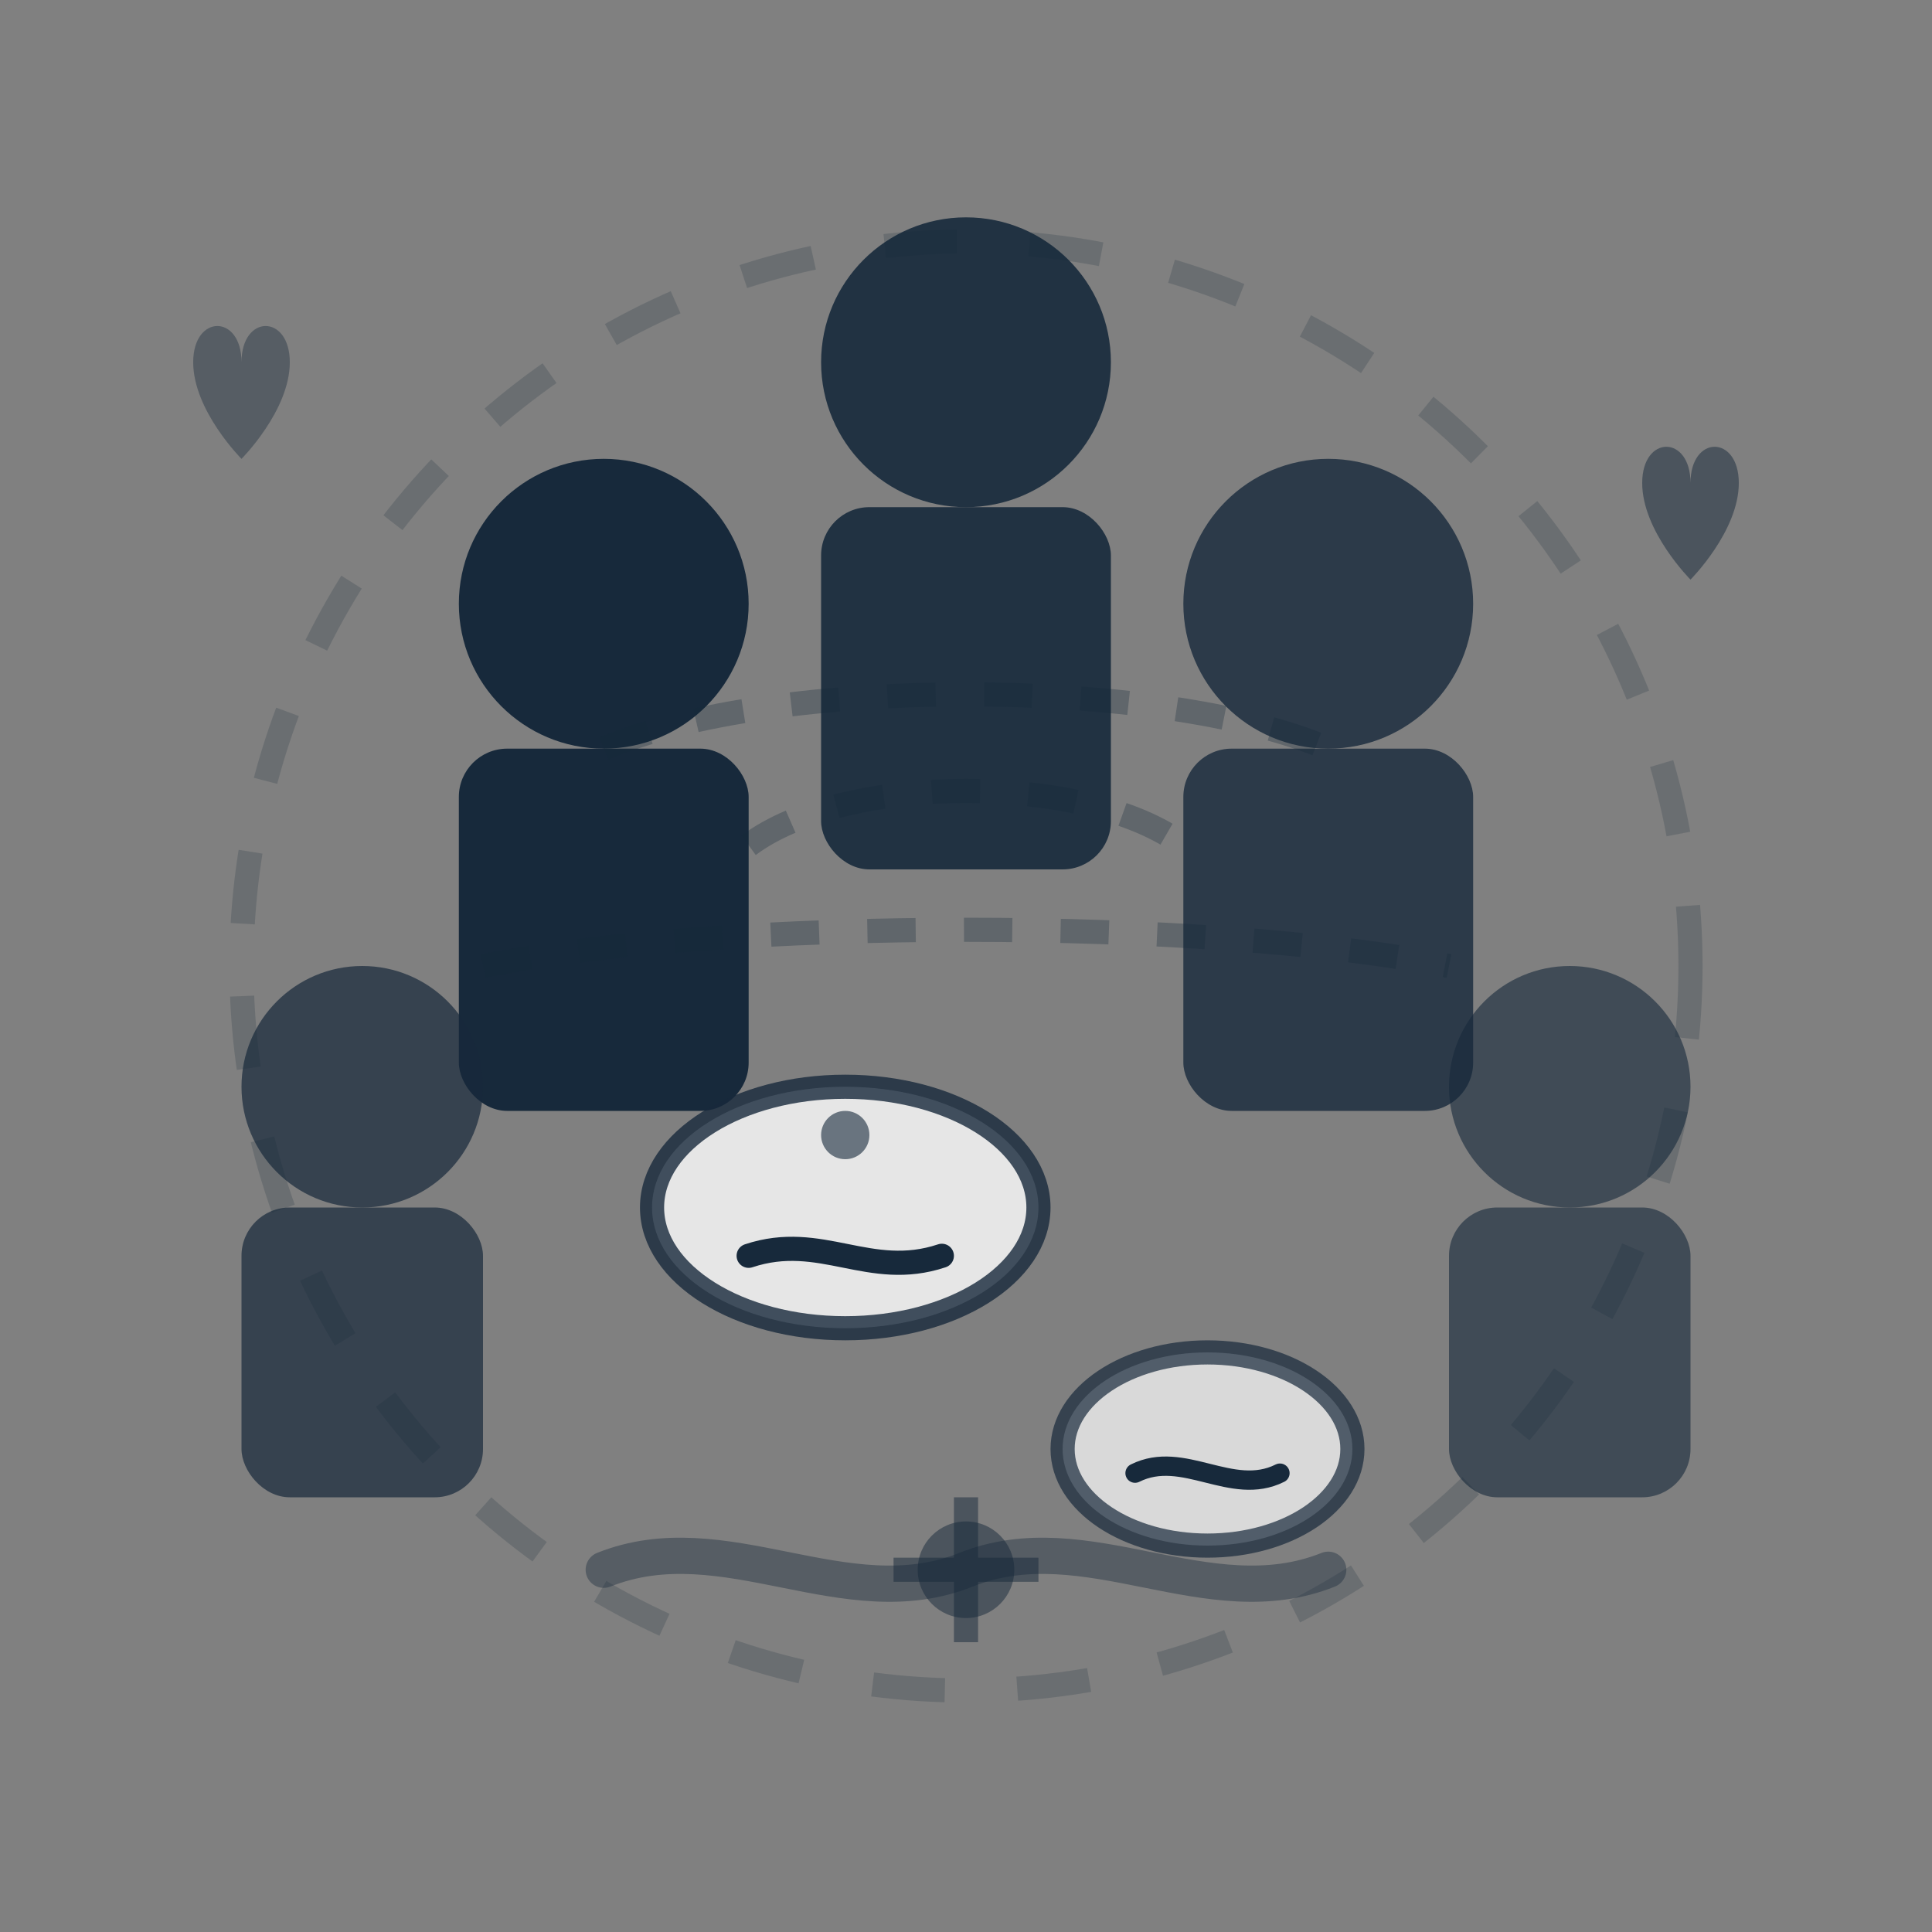 <svg width="80" height="80" viewBox="0 0 80 80" fill="none" xmlns="http://www.w3.org/2000/svg">
  <rect x="0" y="0" width="80" height="80" fill="#808080" stroke="none"/>
  <!-- Multiple people in a community circle -->
  
  <!-- Person 1 -->
  <circle cx="25" cy="25" r="6" fill="#17293b"/>
  <rect x="19" y="31" width="12" height="15" rx="2" fill="#17293b"/>
  
  <!-- Person 2 -->
  <circle cx="55" cy="25" r="6" fill="#17293b" opacity="0.8"/>
  <rect x="49" y="31" width="12" height="15" rx="2" fill="#17293b" opacity="0.8"/>
  
  <!-- Person 3 -->
  <circle cx="40" cy="15" r="6" fill="#17293b" opacity="0.9"/>
  <rect x="34" y="21" width="12" height="15" rx="2" fill="#17293b" opacity="0.9"/>
  
  <!-- Person 4 -->
  <circle cx="15" cy="45" r="5" fill="#17293b" opacity="0.7"/>
  <rect x="10" y="50" width="10" height="12" rx="2" fill="#17293b" opacity="0.7"/>
  
  <!-- Person 5 -->
  <circle cx="65" cy="45" r="5" fill="#17293b" opacity="0.6"/>
  <rect x="60" y="50" width="10" height="12" rx="2" fill="#17293b" opacity="0.6"/>
  
  <!-- Connection lines representing community bonds -->
  <path d="M25 31C32 28 48 28 55 31" stroke="#17293b" stroke-width="1" opacity="0.3" stroke-dasharray="2,2"/>
  <path d="M31 35C35 32 45 32 49 35" stroke="#17293b" stroke-width="1" opacity="0.3" stroke-dasharray="2,2"/>
  <path d="M20 40C30 38 50 38 60 40" stroke="#17293b" stroke-width="1" opacity="0.3" stroke-dasharray="2,2"/>
  
  <!-- Speech bubbles with calligraphy symbols -->
  <ellipse cx="35" cy="50" rx="8" ry="5" fill="white" stroke="#17293b" stroke-width="1" opacity="0.8"/>
  <path d="M31 52C34 51 36 53 39 52" stroke="#17293b" stroke-width="1" fill="none" stroke-linecap="round"/>
  <circle cx="35" cy="47" r="1" fill="#17293b" opacity="0.6"/>
  
  <ellipse cx="50" cy="60" rx="6" ry="4" fill="white" stroke="#17293b" stroke-width="1" opacity="0.7"/>
  <path d="M47 61C49 60 51 62 53 61" stroke="#17293b" stroke-width="0.8" fill="none" stroke-linecap="round"/>
  
  <!-- Community circle -->
  <circle cx="40" cy="40" r="30" fill="none" stroke="#17293b" stroke-width="1" opacity="0.2" stroke-dasharray="3,3"/>
  
  <!-- Shared knowledge symbols -->
  <circle cx="40" cy="65" r="2" fill="#17293b" opacity="0.5"/>
  <path d="M37 65L43 65M40 62L40 68" stroke="#17293b" stroke-width="1" opacity="0.5"/>
  
  <!-- Collaboration indicators -->
  <path d="M25 65C30 63 35 67 40 65C45 63 50 67 55 65" stroke="#17293b" stroke-width="1.5" fill="none" stroke-linecap="round" opacity="0.4"/>
  
  <!-- Hearts indicating support -->
  <path d="M72 20C72 18 70 18 70 20C70 18 68 18 68 20C68 22 70 24 70 24C70 24 72 22 72 20Z" fill="#17293b" opacity="0.5"/>
  <path d="M12 15C12 13 10 13 10 15C10 13 8 13 8 15C8 17 10 19 10 19C10 19 12 17 12 15Z" fill="#17293b" opacity="0.4"/>
</svg>
